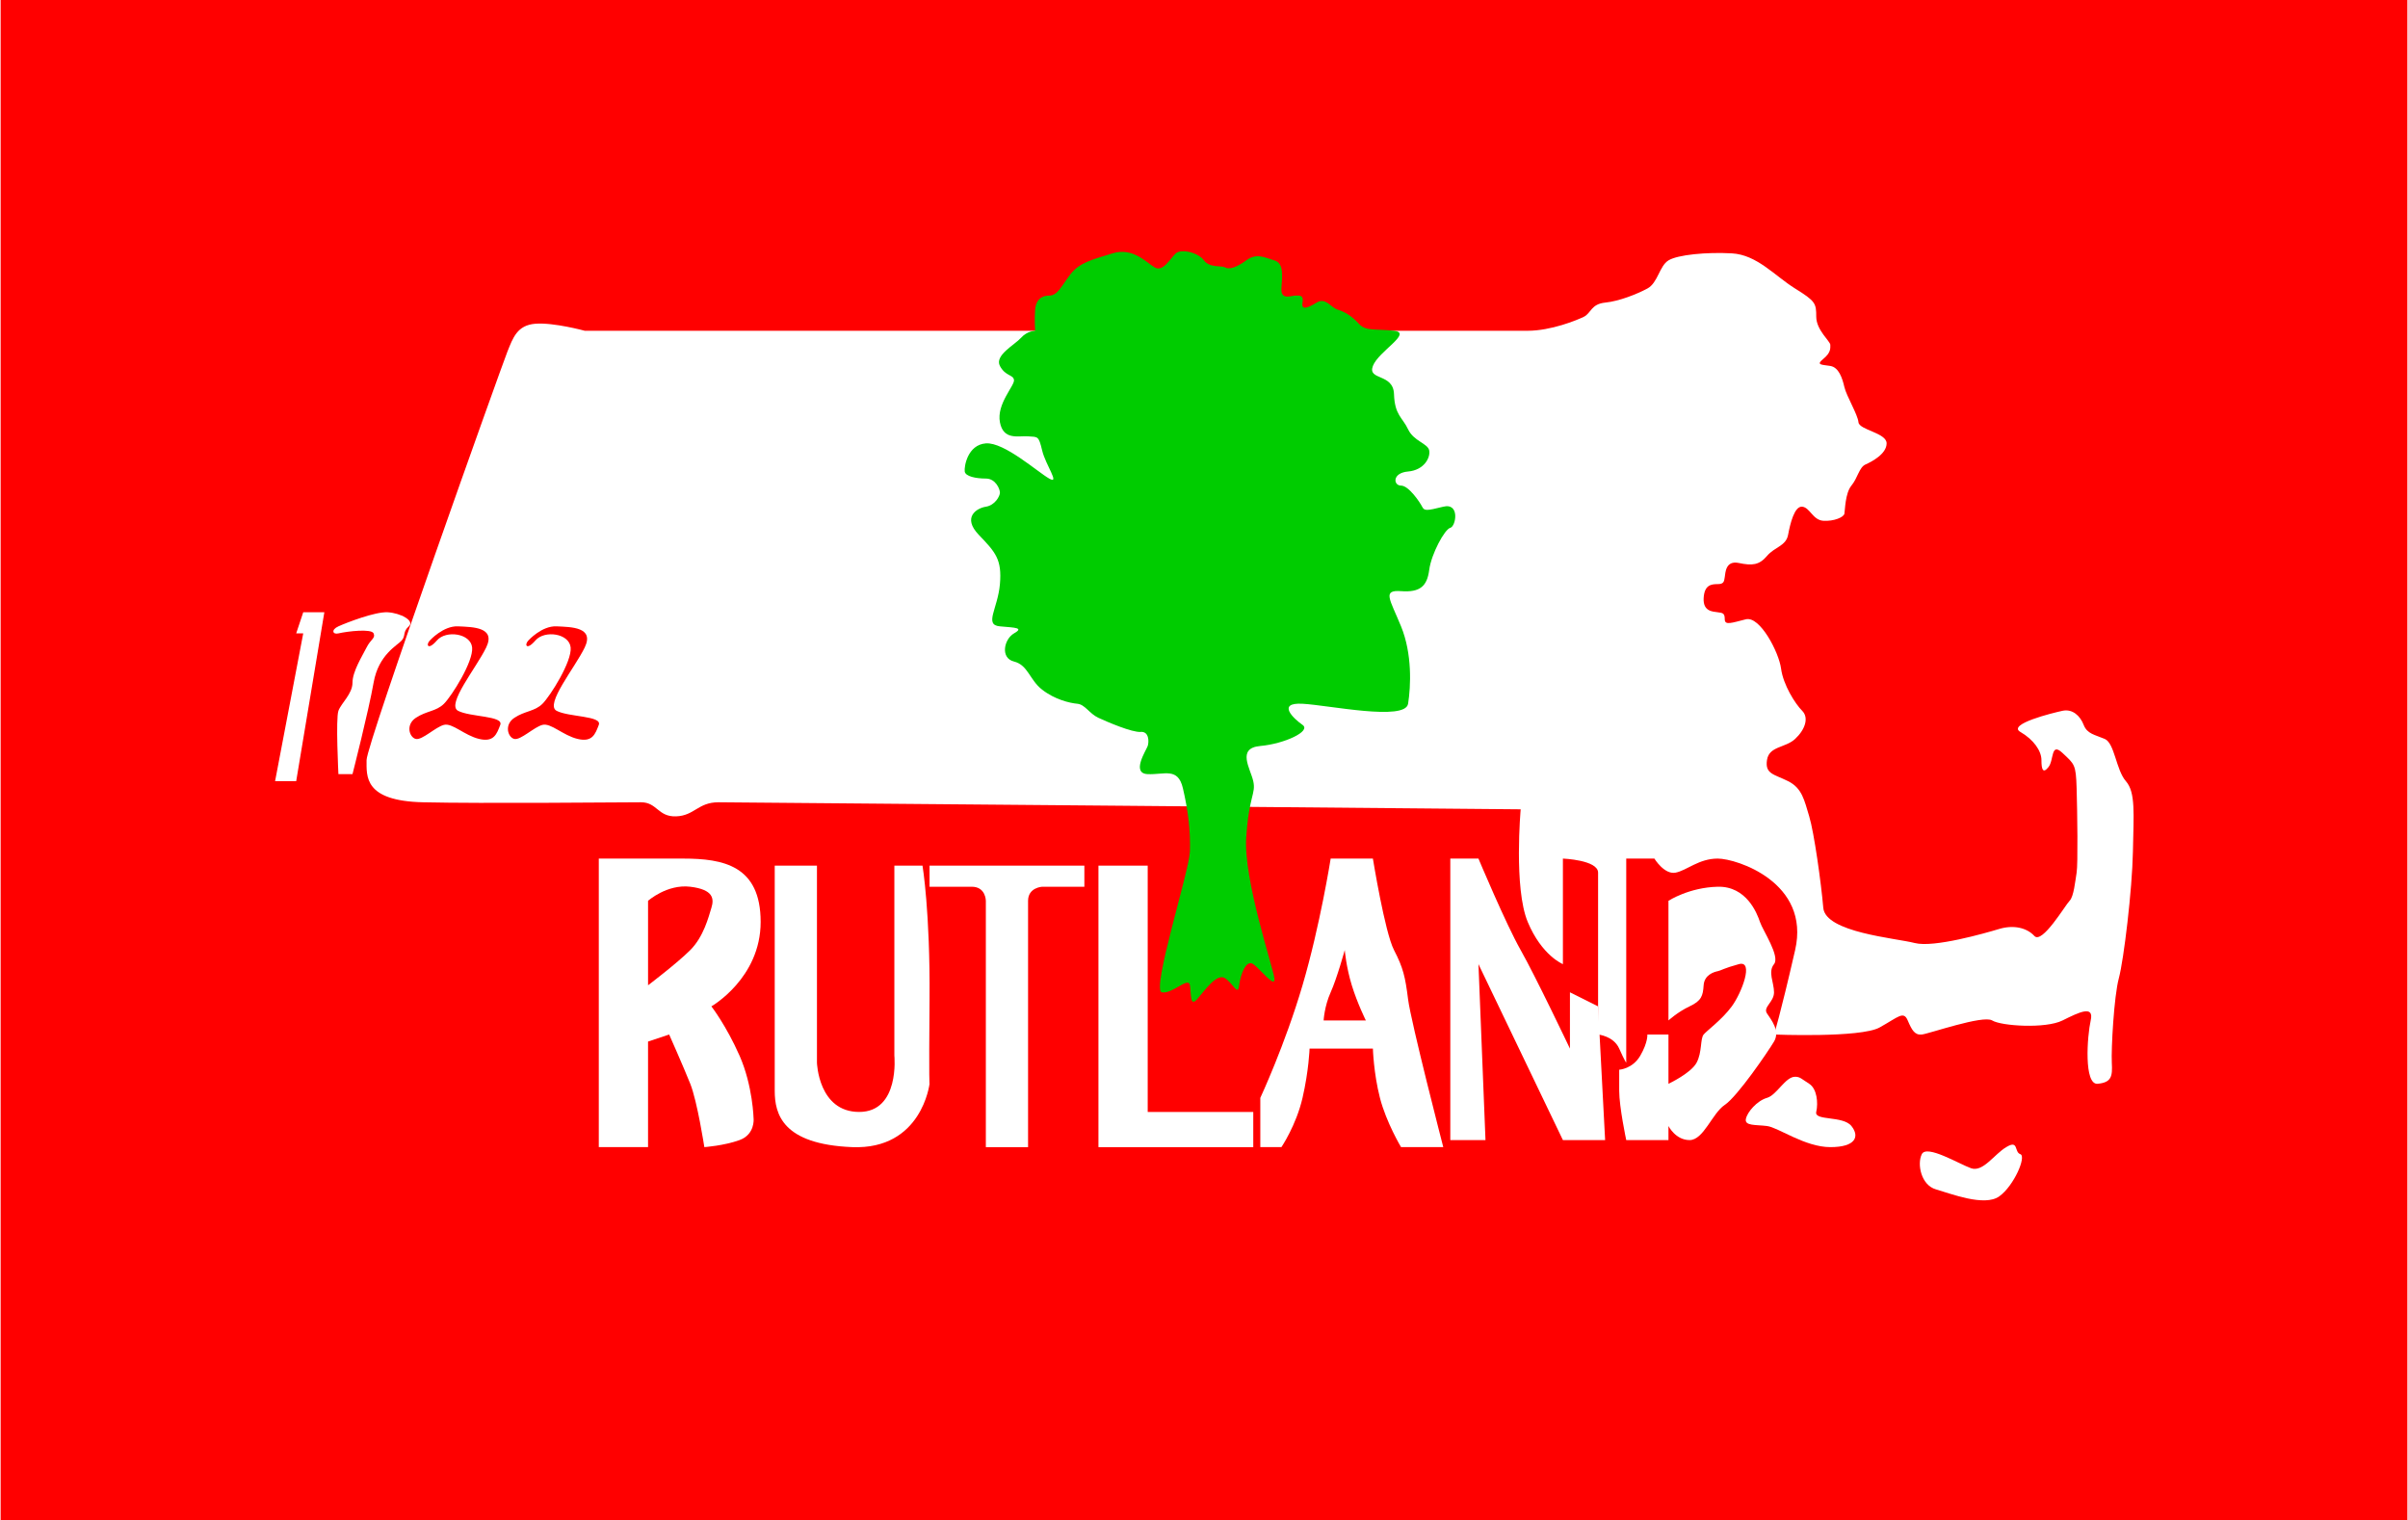 <svg version="1.2" xmlns="http://www.w3.org/2000/svg" viewBox="0 0 342 216" width="800" height="505">
	<title>us-marut</title>
	<style>
		.s0 { fill: #ff0000 } 
		.s1 { fill: #ffffff } 
		.s2 { fill: #00cc00 } 
	</style>
	<g id="us-marut">
		<path id="Shape 2" class="s0" d="m0 0h342v216h-342z"/>
		<path id="Shape 1" fill-rule="evenodd" class="s1" d="m83 47c0 0 130.7 0 134 0 3.3 0 7-1.5 8-2 1-0.5 1-1.8 3-2 2-0.2 4.5-1.2 6-2 1.5-0.8 1.7-3.2 3-4 1.3-0.8 5.4-1.2 9-1 3.6 0.2 6.1 3.2 9 5 2.9 1.8 3 2.1 3 4 0 1.9 2 3.5 2 4 0 0.5 0.1 1.1-1 2-1.1 0.9-0.2 0.8 1 1 1.2 0.2 1.7 1.7 2 3 0.3 1.3 1.9 3.9 2 5 0.1 1.1 4 1.5 4 3 0 1.5-2.1 2.6-3 3-0.9 0.4-1.1 1.9-2 3-0.9 1.1-0.9 3.5-1 4-0.1 0.5-1.5 1.1-3 1-1.5-0.1-1.9-1.9-3-2-1.1-0.1-1.7 2.4-2 4-0.3 1.6-1.9 1.7-3 3-1.1 1.3-2.1 1.4-4 1-1.9-0.4-1.9 1.4-2 2-0.1 0.6-0.1 1-1 1-0.9 0-1.9 0.1-2 2-0.1 1.9 1.3 1.9 2 2 0.7 0.1 1 0.1 1 1 0 0.9 1 0.5 3 0 2-0.5 4.7 4.7 5 7 0.3 2.3 2 5 3 6 1 1 0.4 2.7-1 4-1.4 1.3-3.7 1-4 3-0.3 2 1 2 3 3 2 1 2.3 2.7 3 5 0.7 2.3 1.7 9.5 2 13 0.3 3.5 10.3 4.3 13 5 2.7 0.7 10-1.4 12-2 2-0.6 3.9-0.2 5 1 1.1 1.2 4.4-4.4 5-5 0.6-0.6 0.8-2.8 1-4 0.2-1.2 0.1-8.6 0-12-0.1-3.4-0.3-3.4-2-5-1.7-1.6-1.2 1-2 2-0.8 1-1 0.3-1-1 0-1.3-1.1-2.9-3-4-1.9-1.1 4.6-2.7 6-3 1.4-0.3 2.5 0.7 3 2 0.5 1.3 1.6 1.4 3 2 1.4 0.6 1.6 4.4 3 6 1.4 1.6 1.1 4.6 1 10-0.1 5.4-1.3 15.4-2 18-0.7 2.6-1.1 10.1-1 12 0.1 1.9 0 2.8-2 3-2 0.2-1.5-6.8-1-9 0.5-2.2-1.6-1.2-4 0-2.4 1.2-8.7 0.8-10 0-1.3-0.8-9 1.9-10 2-1 0.1-1.4-0.6-2-2-0.6-1.4-1.3-0.5-4 1-2.7 1.5-15 1-15 1 0 0 0.8-2.4 3-12 2.2-9.6-8.3-13-11-13-2.7 0-4.4 1.7-6 2-1.6 0.3-3-2-3-2h-4v29c0 0-0.2-0.2-1-2-0.8-1.8-3-2-3-2 0 0 0-21.2 0-23 0-1.8-5-2-5-2v15c0 0-3-1.2-5-6-2-4.8-1-16-1-16 0 0-111.1-1-114-1-2.9 0-3.4 1.9-6 2-2.6 0.1-2.7-2-5-2-2.3 0-22.6 0.2-31 0-8.4-0.2-8-3.7-8-6 0-2.3 19.2-56 20-58 0.8-2 1.4-3.8 4-4 2.6-0.2 7 1 7 1zm-21 44c1.3-1.5 4.8-1 5 1 0.2 2-2.9 6.9-4 8-1.1 1.1-2.5 1-4 2-1.5 1-0.9 2.8 0 3 0.9 0.2 2.8-1.7 4-2 1.2-0.3 2.9 1.5 5 2 2.1 0.5 2.5-0.7 3-2 0.5-1.3-4.3-1.1-6-2-1.7-0.9 2.6-6.1 4-9 1.4-2.9-1.9-2.9-4-3-2.1-0.1-4 2-4 2-0.6 0.6-0.3 1.5 1 0zm14 0c1.3-1.5 4.8-1 5 1 0.2 2-2.9 6.9-4 8-1.1 1.1-2.5 1-4 2-1.5 1-0.9 2.8 0 3 0.9 0.2 2.8-1.7 4-2 1.2-0.3 2.9 1.5 5 2 2.1 0.5 2.5-0.7 3-2 0.5-1.3-4.3-1.1-6-2-1.7-0.9 2.6-6.1 4-9 1.4-2.9-1.9-2.9-4-3-2.1-0.1-4 2-4 2-0.6 0.6-0.3 1.5 1 0z"/>
		<path id="Shape 14" class="s1" d="m43 90h-1l1-3h3l-4 24h-3z"/>
		<path id="Shape 13" class="s1" d="m48 90c-0.8 0.2-1.1-0.5 0-1 1.1-0.5 5.2-2.1 7-2 1.8 0.1 3.9 1.2 3 2-0.9 0.8-0.4 1.3-1 2-0.6 0.7-3.3 2-4 6-0.7 4-3 13-3 13h-2c0 0-0.4-7.9 0-9 0.4-1.1 2-2.4 2-4 0-1.6 1.4-3.8 2-5 0.6-1.2 1.3-1.3 1-2-0.3-0.7-3.7-0.3-5 0z"/>
		<path id="Shape 12" fill-rule="evenodd" class="s1" d="m85 163v-41c0 0 6.3 0 12 0 5.7 0 11 1 11 9 0 8-7 12-7 12 0 0 2.1 2.7 4 7 1.9 4.3 2 9 2 9 0 0 0.2 2.2-2 3-2.2 0.8-5 1-5 1 0 0-1-6.5-2-9-1-2.5-3-7-3-7l-3 1v15zm13-28c1.9-1.9 2.6-4.7 3-6 0.4-1.3 0.3-2.6-3-3-3.3-0.4-6 2-6 2v12c0 0 4.1-3.1 6-5z"/>
		<path id="Shape 11" class="s1" d="m131 123c0 0 1.1 6.6 1 19-0.1 12.4 0 12 0 12 0 0-1.1 9.4-11 9-9.9-0.4-11-4.7-11-8 0-3.3 0-32 0-32h6v28c0 0 0.2 7 6 7 5.8 0 5-8 5-8v-27z"/>
		<path id="Shape 10" class="s1" d="m154 123v3h-6c0 0-2 0.1-2 2 0 1.9 0 35 0 35h-6v-35c0 0 0-2-2-2-2 0-6 0-6 0v-3z"/>
		<path id="Shape 9" class="s1" d="m156 123h7v35h15v5h-22z"/>
		<path id="Shape 8" fill-rule="evenodd" class="s1" d="m205 163h-6c0 0-2.1-3.5-3-7-0.9-3.5-1-7-1-7h-9c0 0-0.1 3.1-1 7-0.9 3.9-3 7-3 7h-3v-7c0 0 3.5-7.5 6-16 2.5-8.5 4-18 4-18h6c0 0 1.7 10.5 3 13 1.3 2.5 1.6 3.8 2 7 0.4 3.2 5 21 5 21zm-17-18h6c0 0-1.2-2.4-2-5-0.8-2.6-1-5-1-5 0 0-1.1 4-2 6-0.9 2-1 4-1 4z"/>
		<path id="Shape 7" class="s1" d="m227 143l1 19h-6l-12-25 1 25h-5v-40h4c0 0 3.9 9.3 6 13 2.1 3.7 7 14 7 14v-8z"/>
		<path id="Shape 6" class="s1" d="m237 145v-17c0 0 2.9-1.9 7-2 4.1-0.1 5.6 3.8 6 5 0.4 1.2 2.9 4.9 2 6-0.9 1.1 0 2.6 0 4 0 1.4-1.6 2.1-1 3 0.6 0.9 1.9 2.5 1 4-0.9 1.5-5.2 7.8-7 9-1.8 1.2-3 5-5 5-2 0-3-2-3-2v2h-6c0 0-1-4.7-1-7 0-2.3 0-3 0-3 0 0 1.9-0.1 3-2 1.1-1.9 1-3 1-3h3v7c0 0 3.2-1.5 4-3 0.8-1.5 0.5-3.4 1-4 0.5-0.6 2.6-2.1 4-4 1.4-1.9 3.2-6.6 1-6-2.2 0.6-2.5 0.9-3 1-0.5 0.1-1.9 0.5-2 2-0.1 1.5-0.3 2.2-2 3-1.7 0.8-3 2-3 2z"/>
		<path id="Shape 4" class="s1" d="m287 164c0.9 0.3-0.9 4.5-3 6-2.1 1.5-6.9-0.4-9-1-2.1-0.6-2.7-3.6-2-5 0.7-1.4 5.3 1.4 7 2 1.7 0.6 3.3-2 5-3 1.8-1.1 1.1 0.7 2 1z"/>
		<path id="Shape 5" class="s1" d="m257 154c1.1 0.7 1.3 2.7 1 4-0.3 1.3 3.8 0.5 5 2 1.2 1.5 0.6 3-3 3-3.6 0-7.4-2.8-9-3-1.6-0.2-3.2 0-3-1 0.2-1 1.6-2.6 3-3 1.4-0.4 2.6-3 4-3 0.7 0 0.9 0.3 2 1z"/>
		<path id="Shape 3" class="s2" d="m168 112c-0.7-3-2.6-1.9-5-2-2.4-0.1-0.2-3.4 0-4 0.2-0.6 0.2-2.1-1-2-1.2 0.1-4.7-1.4-6-2-1.3-0.6-1.9-1.9-3-2-1.1-0.1-3.2-0.6-5-2-1.8-1.4-2-3.5-4-4-2-0.5-1.4-3.2 0-4 1.4-0.8 0.3-0.8-2-1-2.3-0.2-0.3-2.5 0-6 0.3-3.5-0.6-4.5-3-7-2.4-2.5-0.3-3.8 1-4 1.3-0.2 2-1.5 2-2 0-0.5-0.6-2-2-2-1.4 0-2.9-0.3-3-1-0.1-0.7 0.4-3.8 3-4 2.6-0.2 7.4 4.1 9 5 1.6 0.9-0.5-1.9-1-4-0.5-2.1-0.6-1.9-2-2-1.4-0.1-3.5 0.6-4-2-0.5-2.6 2.1-5.2 2-6-0.1-0.8-1.2-0.5-2-2-0.8-1.5 2.1-3 3-4 0.9-1 2-1 2-1 0 0-0.1-1.7 0-3 0.1-1.3 0.8-2 2-2 1.2 0 1.7-1.3 3-3 1.3-1.7 3.1-2.1 6-3 2.9-0.9 4.8 1.3 6 2 1.2 0.7 2.2-1.3 3-2 0.8-0.7 3.2-0.1 4 1 0.8 1.1 2.5 0.7 3 1 0.5 0.3 1.5 0.1 3-1 1.5-1.1 2.6-0.4 4 0 1.4 0.4 1.1 2.3 1 4-0.1 1.7 1.4 1 2 1 0.6 0 1.2-0.1 1 1-0.2 1.1 0.7 0.8 2 0 1.3-0.8 2 0.7 3 1 1 0.3 2 0.9 3 2 1 1.1 2.3 0.7 5 1 2.7 0.3-2.2 2.9-3 5-0.8 2.1 2.9 1 3 4 0.1 3 1.2 3.3 2 5 0.8 1.7 2.8 2 3 3 0.2 1-0.7 2.8-3 3-2.3 0.2-2.1 2-1 2 1.1 0 2.7 2.4 3 3 0.3 0.6 0.6 0.6 3 0 2.4-0.6 1.8 2.8 1 3-0.8 0.2-2.7 3.7-3 6-0.3 2.3-1.3 3.2-4 3-2.7-0.2-1.6 1.1 0 5 1.6 3.9 1.4 8.5 1 11-0.4 2.5-11.3 0.2-15 0-3.7-0.2-1.3 2.1 0 3 1.3 0.9-2.6 2.7-6 3-3.4 0.3-1.4 3.2-1 5 0.4 1.8-0.6 2-1 8-0.4 6 3.8 18.4 4 20 0.2 1.6-2-1.3-3-2-1-0.7-1.8 1.4-2 3-0.2 1.6-0.8-0.2-2-1-1.2-0.8-3 1.9-4 3-1 1.1-0.8-0.7-1-2-0.2-1.3-2.5 1.3-4 1-1.5-0.3 3.9-17.2 4-20 0.1-3.1-0.3-6-1-9z"/>
	</g>
</svg>